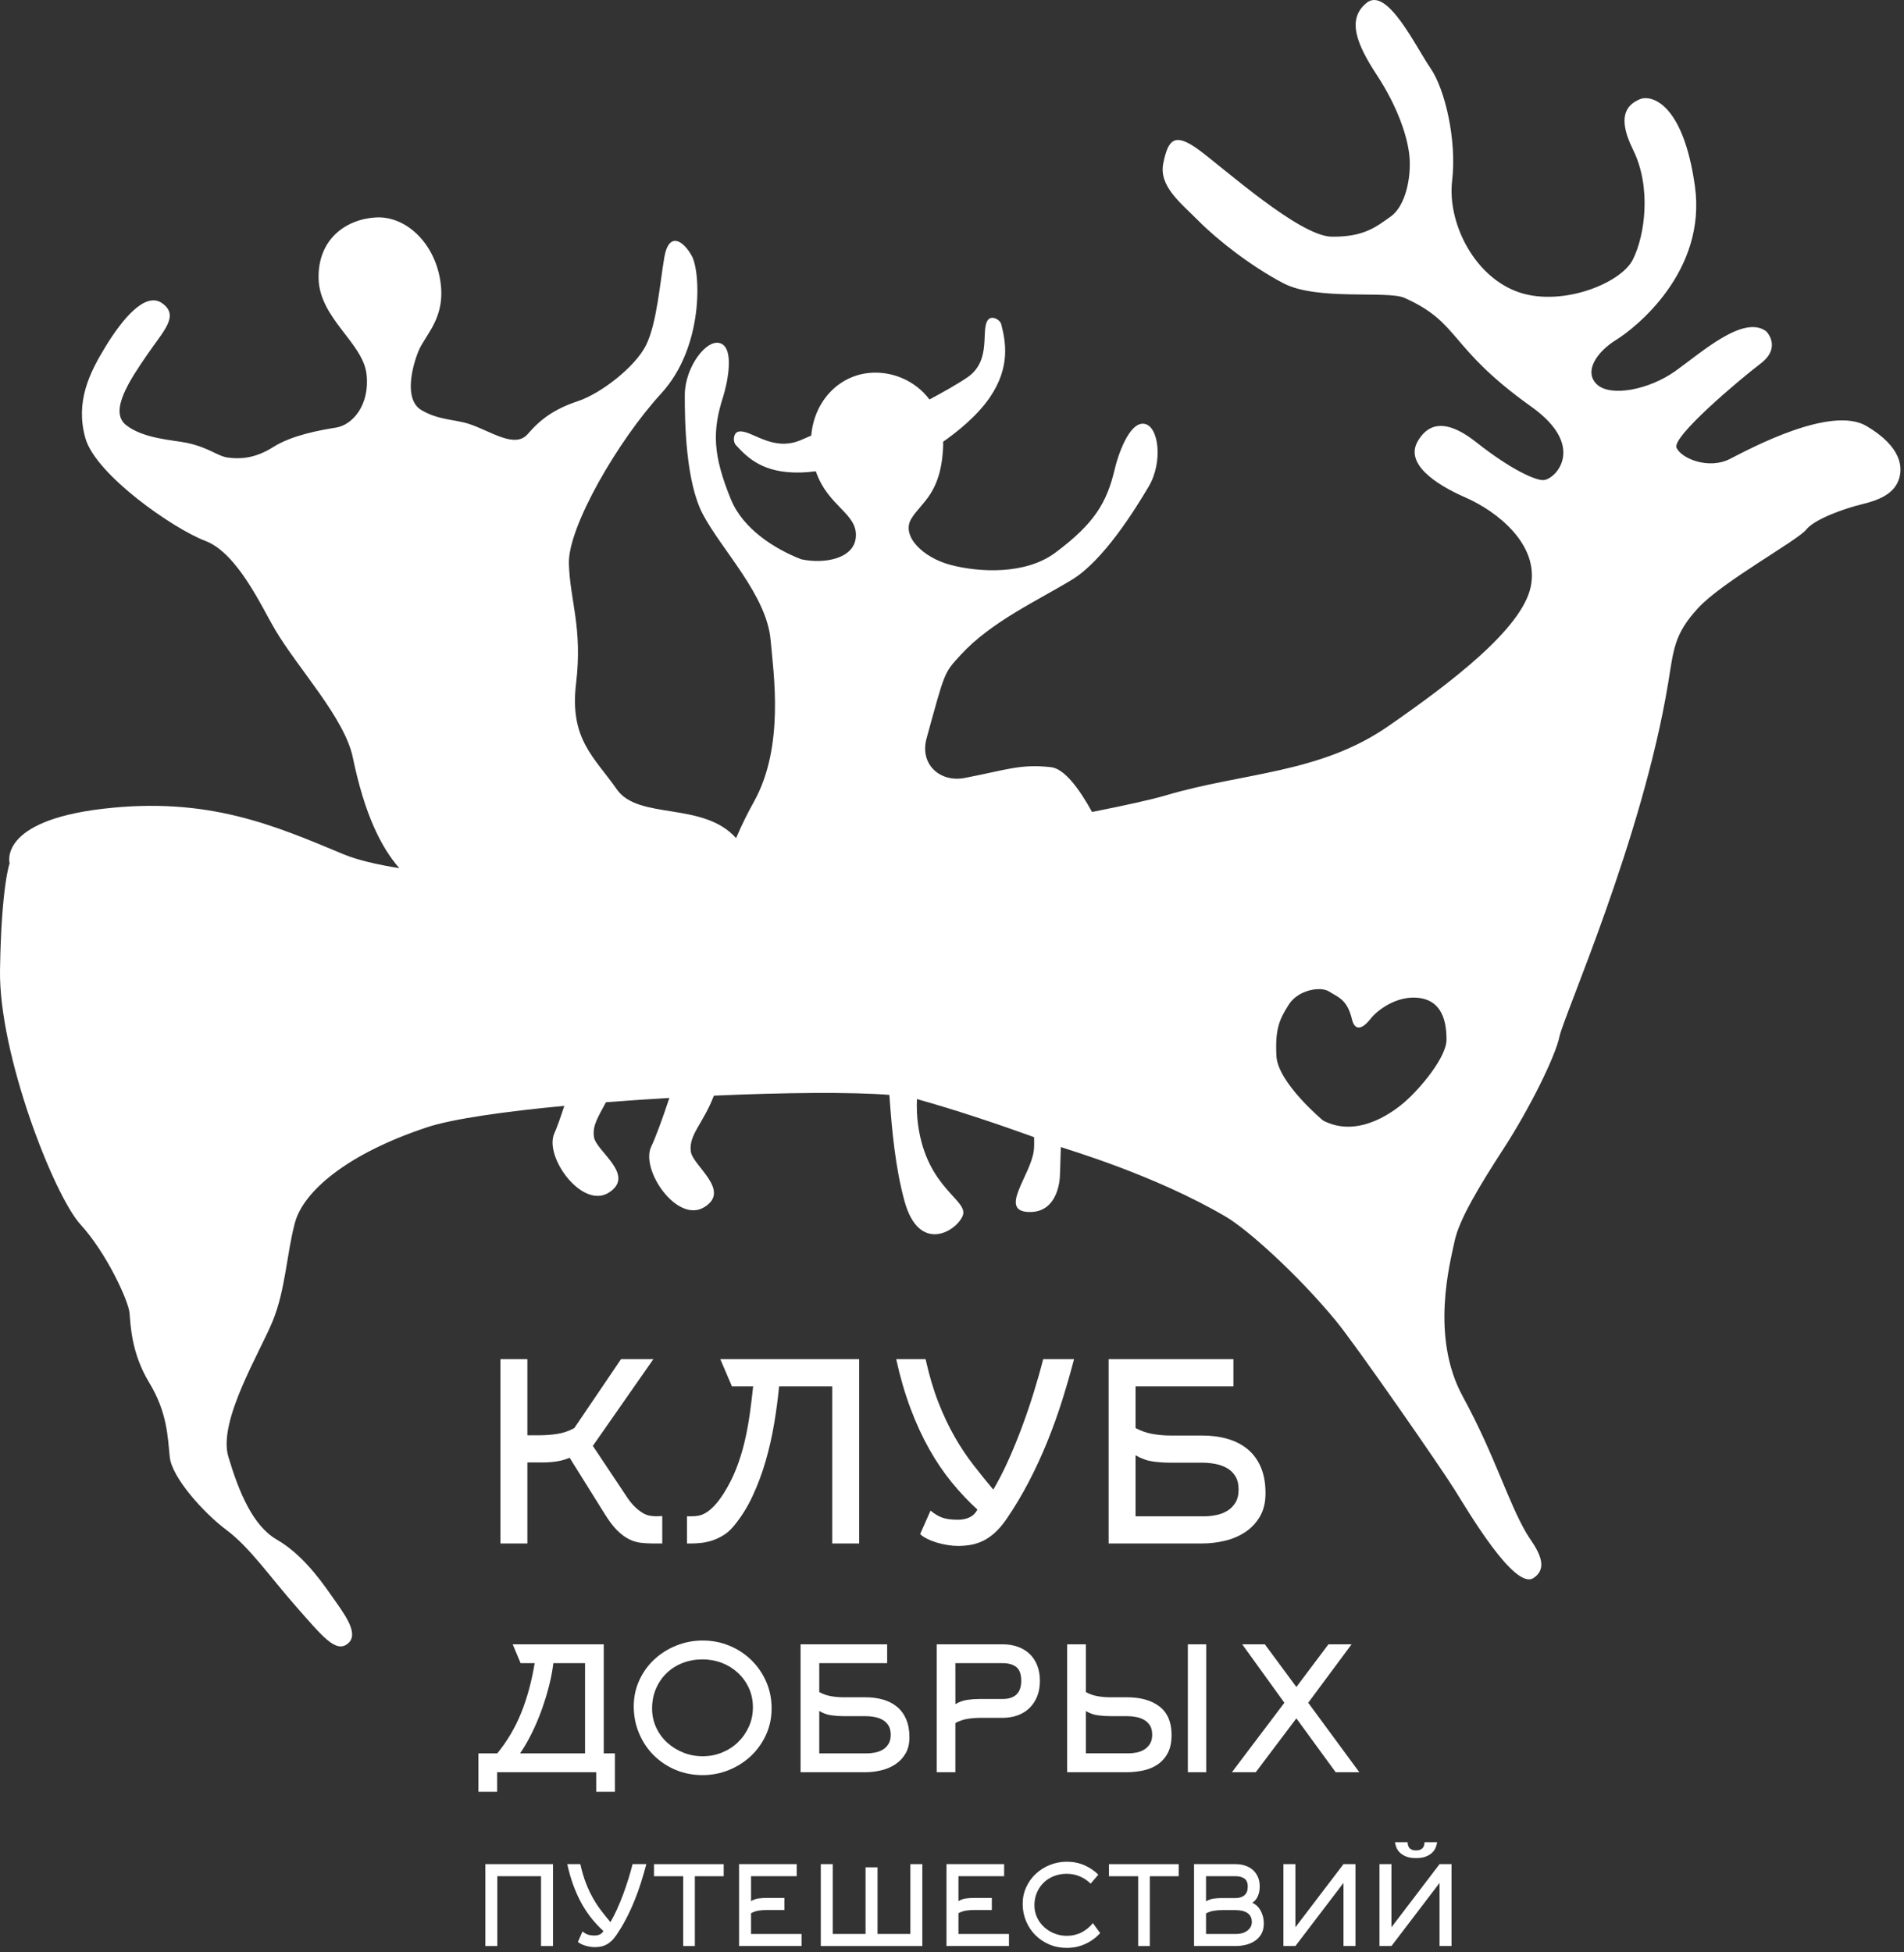 <?xml version="1.0" encoding="UTF-8"?> <svg xmlns="http://www.w3.org/2000/svg" width="198" height="203" viewBox="0 0 198 203" fill="none"><rect x="0" y="0" width="198" height="203" fill="#333333" stroke="none"/> <path d="M54.843 160.506H52.043V141.341H54.843V149.254H56.127C56.727 149.254 57.335 149.207 57.952 149.113C58.567 149.018 59.159 148.815 59.724 148.506L64.579 141.341H67.944L61.651 150.359L65.092 155.522C65.4 156.002 65.7 156.383 65.992 156.666C66.284 156.949 66.558 157.166 66.815 157.321C67.071 157.475 67.319 157.573 67.559 157.617C67.799 157.659 68.03 157.681 68.252 157.681C68.355 157.681 68.458 157.677 68.562 157.667C68.664 157.659 68.767 157.654 68.87 157.654V160.506H67.867C67.422 160.506 66.999 160.479 66.596 160.429C66.194 160.377 65.795 160.254 65.4 160.057C65.007 159.859 64.604 159.561 64.194 159.158C63.783 158.755 63.355 158.194 62.91 157.475L59.236 151.591C58.79 151.781 58.332 151.909 57.862 151.978C57.39 152.046 56.924 152.081 56.462 152.081H54.843V160.506Z" fill="white"></path> <path d="M86.544 160.506V144.167H81.02C80.901 145.418 80.73 146.706 80.507 148.034C80.284 149.362 79.988 150.663 79.62 151.939C79.251 153.214 78.797 154.43 78.257 155.587C77.719 156.742 77.064 157.783 76.293 158.707C75.951 159.118 75.578 159.445 75.176 159.683C74.773 159.923 74.376 160.103 73.981 160.223C73.587 160.343 73.215 160.421 72.864 160.454C72.513 160.489 72.21 160.506 71.952 160.506H71.438V157.681H71.952C72.175 157.681 72.406 157.659 72.645 157.617C72.885 157.574 73.143 157.471 73.416 157.309C73.689 157.146 73.981 156.902 74.29 156.578C74.599 156.253 74.932 155.809 75.292 155.245C75.805 154.423 76.234 153.573 76.576 152.694C76.919 151.813 77.201 150.902 77.424 149.962C77.647 149.022 77.826 148.065 77.963 147.09C78.1 146.117 78.222 145.142 78.323 144.167H76.114L74.906 141.341H89.344V160.506H86.544Z" fill="white"></path> <path d="M97.59 145.85C98.104 147.159 98.664 148.346 99.272 149.407C99.88 150.47 100.526 151.442 101.211 152.323C101.895 153.206 102.59 154.066 103.292 154.906C103.823 154.015 104.34 153.008 104.846 151.887C105.351 150.766 105.827 149.604 106.272 148.406C106.719 147.207 107.128 145.999 107.506 144.783C107.883 143.568 108.208 142.42 108.482 141.34H111.692C111.315 142.779 110.9 144.218 110.448 145.656C109.994 147.095 109.479 148.52 108.906 149.934C108.332 151.347 107.694 152.731 106.992 154.083C106.288 155.435 105.51 156.738 104.654 157.988C104.26 158.552 103.867 159.016 103.471 159.375C103.078 159.735 102.672 160.016 102.252 160.223C101.834 160.428 101.403 160.57 100.968 160.647C100.531 160.723 100.082 160.762 99.619 160.762C99.294 160.762 98.938 160.732 98.552 160.672C98.168 160.612 97.79 160.527 97.422 160.415C97.055 160.304 96.716 160.171 96.408 160.016C96.1 159.863 95.859 159.7 95.688 159.528L96.768 157.088C97.178 157.432 97.586 157.676 97.987 157.82C98.391 157.966 98.935 158.039 99.619 158.039C100.064 158.039 100.463 157.958 100.812 157.795C101.164 157.632 101.443 157.363 101.648 156.986C100.724 156.147 99.839 155.21 98.99 154.172C98.142 153.136 97.358 151.98 96.638 150.706C95.919 149.43 95.268 148.016 94.687 146.466C94.104 144.916 93.608 143.208 93.196 141.34H96.254C96.63 143.036 97.075 144.539 97.59 145.85Z" fill="white"></path> <path d="M118.089 157.681H125.292C125.668 157.681 126.064 157.638 126.484 157.551C126.901 157.466 127.282 157.321 127.622 157.115C127.965 156.91 128.248 156.627 128.469 156.267C128.692 155.907 128.802 155.454 128.802 154.906C128.802 154.341 128.692 153.878 128.469 153.518C128.248 153.159 127.956 152.877 127.598 152.671C127.24 152.465 126.834 152.321 126.381 152.234C125.928 152.149 125.47 152.106 125.009 152.106H121.729C121.097 152.106 120.477 152.063 119.87 151.978C119.265 151.891 118.672 151.678 118.089 151.335V157.681ZM118.089 148.506C118.672 148.815 119.272 149.022 119.889 149.125C120.505 149.229 121.121 149.281 121.737 149.281H125.026C125.968 149.281 126.841 149.395 127.646 149.626C128.45 149.857 129.149 150.215 129.74 150.702C130.332 151.19 130.789 151.814 131.116 152.574C131.441 153.334 131.602 154.235 131.602 155.278C131.602 156.235 131.409 157.042 131.024 157.699C130.637 158.358 130.132 158.895 129.506 159.315C128.88 159.733 128.172 160.037 127.384 160.225C126.594 160.413 125.805 160.506 125.016 160.506H115.289V141.342H128.264V144.167H118.089V148.506Z" fill="white"></path> <path d="M60.841 182.332V172.953H57.543C57.46 173.677 57.313 174.452 57.107 175.276C56.897 176.101 56.645 176.928 56.349 177.758C56.052 178.589 55.709 179.398 55.324 180.188C54.937 180.976 54.524 181.692 54.084 182.332H60.841ZM62.001 186.326V184.293H51.696V186.326H49.752V182.332H51.713C52.759 181.052 53.591 179.638 54.209 178.097C54.828 176.554 55.291 174.841 55.6 172.953H54.139L53.317 170.993H62.785V182.332H63.944V186.326H62.001Z" fill="white"></path> <path d="M78.296 177.545C78.296 176.821 78.156 176.154 77.877 175.542C77.599 174.932 77.217 174.404 76.736 173.958C76.255 173.514 75.699 173.169 75.069 172.926C74.439 172.684 73.768 172.561 73.055 172.561C72.317 172.561 71.628 172.686 70.987 172.934C70.344 173.184 69.789 173.537 69.319 173.993C68.849 174.45 68.481 174.99 68.213 175.613C67.947 176.237 67.812 176.922 67.812 177.669C67.812 178.381 67.955 179.042 68.24 179.654C68.525 180.265 68.912 180.79 69.399 181.229C69.887 181.668 70.445 182.012 71.075 182.261C71.705 182.51 72.371 182.634 73.072 182.634C73.785 182.634 74.46 182.504 75.096 182.242C75.731 181.982 76.284 181.624 76.753 181.166C77.223 180.71 77.599 180.173 77.877 179.556C78.156 178.938 78.296 178.268 78.296 177.545ZM80.24 177.66C80.24 178.648 80.045 179.562 79.659 180.406C79.271 181.25 78.752 181.981 78.097 182.6C77.443 183.217 76.681 183.705 75.812 184.061C74.943 184.417 74.027 184.596 73.063 184.596C72.051 184.596 71.111 184.412 70.243 184.044C69.375 183.674 68.617 183.169 67.976 182.528C67.333 181.886 66.827 181.128 66.459 180.254C66.089 179.381 65.905 178.445 65.905 177.446C65.905 176.472 66.099 175.566 66.485 174.728C66.872 173.889 67.395 173.165 68.056 172.553C68.716 171.94 69.481 171.462 70.351 171.117C71.219 170.772 72.129 170.6 73.081 170.6C74.069 170.6 74.997 170.782 75.865 171.144C76.735 171.506 77.492 172.006 78.141 172.641C78.789 173.278 79.303 174.024 79.677 174.878C80.052 175.734 80.24 176.662 80.24 177.66Z" fill="white"></path> <path d="M85.196 182.332H90.193C90.453 182.332 90.729 182.302 91.021 182.244C91.31 182.184 91.574 182.082 91.813 181.94C92.05 181.797 92.245 181.601 92.398 181.352C92.553 181.102 92.63 180.786 92.63 180.406C92.63 180.014 92.553 179.693 92.398 179.442C92.245 179.194 92.044 178.998 91.794 178.856C91.545 178.713 91.264 178.612 90.949 178.552C90.636 178.493 90.318 178.464 89.998 178.464H87.722C87.282 178.464 86.852 178.433 86.432 178.373C86.01 178.314 85.6 178.165 85.196 177.928V182.332ZM85.196 175.964C85.6 176.18 86.016 176.322 86.444 176.394C86.872 176.466 87.3 176.501 87.726 176.501H90.009C90.662 176.501 91.269 176.582 91.829 176.742C92.386 176.902 92.87 177.15 93.281 177.489C93.69 177.828 94.008 178.26 94.234 178.788C94.461 179.316 94.573 179.941 94.573 180.665C94.573 181.329 94.441 181.888 94.172 182.345C93.904 182.802 93.553 183.176 93.117 183.466C92.682 183.756 92.193 183.968 91.645 184.097C91.097 184.228 90.55 184.293 90.001 184.293H83.253V170.993H92.256V172.953H85.196V175.964Z" fill="white"></path> <path d="M104.237 176.68C105.544 176.68 106.199 176.049 106.199 174.79C106.199 174.113 106.032 173.637 105.699 173.364C105.365 173.09 104.877 172.953 104.237 172.953H99.352L99.355 177.214C99.758 176.977 100.172 176.829 100.595 176.769C101.016 176.709 101.445 176.68 101.885 176.68H104.237ZM97.409 184.293V170.992H104.248C104.831 170.992 105.365 171.078 105.847 171.25C106.328 171.424 106.74 171.673 107.079 172C107.419 172.326 107.68 172.725 107.865 173.194C108.048 173.664 108.141 174.196 108.141 174.79C108.141 175.384 108.048 175.917 107.865 176.385C107.68 176.856 107.417 177.26 107.079 177.597C106.74 177.936 106.328 178.194 105.845 178.373C105.363 178.552 104.831 178.641 104.248 178.641H101.888C101.459 178.641 101.032 178.677 100.601 178.748C100.173 178.818 99.756 178.961 99.352 179.176V184.293H97.409Z" fill="white"></path> <path d="M123.526 170.992H125.436V184.293H123.526V170.992ZM117.382 182.33C117.644 182.33 117.92 182.301 118.21 182.242C118.5 182.184 118.764 182.08 119 181.932C119.237 181.784 119.433 181.586 119.588 181.337C119.742 181.089 119.818 180.776 119.818 180.397C119.818 180.006 119.742 179.686 119.588 179.438C119.433 179.19 119.232 178.996 118.982 178.853C118.733 178.712 118.453 178.61 118.138 178.552C117.824 178.493 117.506 178.462 117.186 178.462H115.445C115.005 178.462 114.576 178.433 114.156 178.374C113.734 178.316 113.322 178.168 112.92 177.932V182.33H117.382ZM112.92 175.965C113.324 176.18 113.737 176.322 114.164 176.393C114.592 176.465 115.018 176.501 115.445 176.501H117.19C118.625 176.501 119.758 176.824 120.589 177.47C121.418 178.117 121.833 179.098 121.833 180.414C121.833 181.209 121.69 181.858 121.406 182.362C121.12 182.866 120.752 183.261 120.3 183.546C119.849 183.83 119.346 184.025 118.793 184.133C118.24 184.24 117.704 184.293 117.18 184.293H110.976V170.992H112.92V175.965Z" fill="white"></path> <path d="M138.896 184.293L134.812 178.694L130.588 184.293H128.109L133.565 177.072L129.179 170.992H131.533L134.812 175.432L138.147 170.992H140.553L136.043 177.072L141.356 184.293H138.896Z" fill="white"></path> <path d="M56.262 202.369V195.108H51.718V202.369H50.474V193.852H57.507V202.369H56.262Z" fill="white"></path> <path d="M60.943 195.856C61.171 196.439 61.42 196.966 61.693 197.438C61.962 197.91 62.248 198.342 62.554 198.734C62.858 199.126 63.166 199.508 63.478 199.882C63.714 199.486 63.944 199.038 64.168 198.539C64.392 198.042 64.605 197.524 64.803 196.992C65.001 196.46 65.183 195.923 65.351 195.383C65.518 194.842 65.663 194.332 65.784 193.852H67.213C67.044 194.492 66.859 195.132 66.658 195.771C66.457 196.411 66.228 197.044 65.972 197.671C65.718 198.3 65.435 198.914 65.122 199.516C64.81 200.116 64.465 200.695 64.083 201.251C63.908 201.502 63.733 201.708 63.558 201.867C63.383 202.027 63.202 202.154 63.017 202.244C62.83 202.336 62.639 202.399 62.444 202.434C62.25 202.467 62.051 202.484 61.846 202.484C61.7 202.484 61.543 202.471 61.373 202.444C61.2 202.418 61.032 202.379 60.87 202.33C60.706 202.28 60.555 202.222 60.418 202.154C60.282 202.084 60.175 202.012 60.099 201.936L60.578 200.852C60.761 201.003 60.942 201.112 61.12 201.176C61.299 201.242 61.541 201.274 61.846 201.274C62.043 201.274 62.221 201.238 62.377 201.166C62.532 201.094 62.657 200.974 62.748 200.806C62.337 200.434 61.943 200.016 61.566 199.555C61.19 199.095 60.84 198.582 60.52 198.015C60.2 197.447 59.913 196.819 59.653 196.131C59.394 195.442 59.174 194.683 58.991 193.852H60.35C60.518 194.607 60.715 195.274 60.943 195.856Z" fill="white"></path> <path d="M72.258 195.11V202.371H71.047V195.11H68.01V193.854H75.26V195.11H72.258Z" fill="white"></path> <path d="M78.104 201.113H83.356V202.369H76.858V193.852H82.853V195.108H78.104V197.696C78.362 197.545 78.625 197.453 78.89 197.418C79.158 197.385 79.432 197.368 79.714 197.368H81.574V198.624H79.714C79.438 198.624 79.166 198.645 78.896 198.686C78.626 198.728 78.362 198.817 78.104 198.953V201.113Z" fill="white"></path> <path d="M85.355 202.369V193.852H86.599V201.113H90.012V194.182H91.256V201.113H94.669V193.852H95.915V202.369H85.355Z" fill="white"></path> <path d="M99.672 201.113H104.923V202.369H98.427V193.852H104.421V195.108H99.672V197.696C99.929 197.545 100.193 197.453 100.459 197.418C100.725 197.385 100.999 197.368 101.281 197.368H103.143V198.624H101.281C101.007 198.624 100.735 198.645 100.464 198.686C100.195 198.728 99.929 198.817 99.672 198.953V201.113Z" fill="white"></path> <path d="M113.417 195.884C113.098 195.564 112.723 195.313 112.299 195.131C111.873 194.948 111.415 194.856 110.929 194.856C110.455 194.856 110.015 194.936 109.605 195.096C109.193 195.255 108.837 195.481 108.537 195.773C108.235 196.067 108.001 196.412 107.829 196.811C107.658 197.211 107.571 197.649 107.571 198.128C107.571 198.583 107.663 199.007 107.845 199.399C108.029 199.789 108.277 200.125 108.589 200.407C108.899 200.689 109.258 200.909 109.662 201.068C110.065 201.228 110.49 201.307 110.941 201.307C111.495 201.307 112.005 201.189 112.47 200.951C112.934 200.713 113.326 200.391 113.646 199.983L114.41 201.023C113.977 201.501 113.461 201.879 112.863 202.152C112.266 202.427 111.619 202.562 110.929 202.562C110.281 202.562 109.679 202.445 109.125 202.209C108.569 201.973 108.086 201.649 107.674 201.239C107.263 200.828 106.941 200.343 106.703 199.783C106.469 199.223 106.349 198.624 106.349 197.984C106.349 197.36 106.474 196.78 106.722 196.244C106.969 195.707 107.303 195.243 107.726 194.851C108.149 194.459 108.637 194.153 109.193 193.932C109.747 193.711 110.331 193.601 110.941 193.601C111.586 193.601 112.19 193.72 112.75 193.96C113.309 194.2 113.797 194.529 114.217 194.948L113.417 195.884Z" fill="white"></path> <path d="M119.571 195.11V202.371H118.362V195.11H115.323V193.854H122.574V195.11H119.571Z" fill="white"></path> <path d="M125.417 201.113H128.617C128.784 201.113 128.961 201.089 129.149 201.038C129.335 200.99 129.503 200.914 129.655 200.812C129.807 200.709 129.932 200.581 130.031 200.425C130.128 200.27 130.179 200.086 130.179 199.874C130.179 199.624 130.128 199.42 130.031 199.261C129.932 199.101 129.803 198.977 129.644 198.886C129.484 198.794 129.303 198.73 129.103 198.693C128.901 198.654 128.699 198.636 128.493 198.636H127.035C126.761 198.636 126.488 198.658 126.215 198.704C125.943 198.749 125.675 198.84 125.417 198.976V201.113ZM125.417 197.72C125.675 197.568 125.94 197.474 126.209 197.436C126.479 197.398 126.753 197.38 127.035 197.38H128.493C128.88 197.38 129.187 197.282 129.415 197.086C129.641 196.892 129.756 196.596 129.756 196.197C129.756 195.793 129.639 195.509 129.403 195.349C129.168 195.188 128.865 195.108 128.493 195.108H125.417V197.72ZM131.423 200.044C131.423 200.469 131.336 200.829 131.167 201.121C130.995 201.414 130.769 201.653 130.491 201.838C130.213 202.025 129.899 202.16 129.548 202.244C129.197 202.328 128.847 202.369 128.496 202.369H124.172V193.852H128.489C128.847 193.852 129.18 193.904 129.488 194.006C129.796 194.109 130.063 194.26 130.287 194.458C130.511 194.656 130.687 194.9 130.813 195.189C130.939 195.48 131 195.812 131 196.185C131 196.552 130.936 196.882 130.807 197.18C130.677 197.477 130.488 197.706 130.235 197.866C130.381 197.934 130.528 198.03 130.673 198.157C130.82 198.282 130.945 198.436 131.056 198.618C131.163 198.801 131.251 199.009 131.32 199.245C131.389 199.481 131.423 199.748 131.423 200.044Z" fill="white"></path> <path d="M139.711 193.852H140.956V202.369H139.711V195.804L134.711 202.369H133.466V193.852H134.711V200.417L139.711 193.852Z" fill="white"></path> <path d="M147.258 192.425C147.442 192.425 147.591 192.398 147.71 192.345C147.828 192.292 147.916 192.222 147.978 192.134C148.039 192.046 148.08 191.953 148.103 191.854C148.126 191.756 148.138 191.66 148.138 191.569H149.451C149.427 191.744 149.378 191.928 149.302 192.122C149.227 192.317 149.104 192.496 148.938 192.658C148.768 192.822 148.55 192.957 148.28 193.064C148.01 193.172 147.67 193.225 147.258 193.225C146.847 193.225 146.507 193.172 146.236 193.064C145.966 192.957 145.747 192.822 145.58 192.658C145.412 192.496 145.291 192.317 145.215 192.122C145.138 191.928 145.088 191.744 145.066 191.569H146.379C146.379 191.66 146.391 191.756 146.414 191.854C146.436 191.953 146.479 192.046 146.539 192.134C146.6 192.222 146.69 192.292 146.807 192.345C146.924 192.398 147.075 192.425 147.258 192.425ZM149.702 193.852H150.946V202.369H149.702V195.805L144.7 202.369H143.455V193.852H144.7V200.417L149.702 193.852Z" fill="white"></path> <path d="M146.073 114.598C144.505 115.954 141.012 118.306 137.586 116.524C137.586 116.524 132.88 112.601 132.737 109.82C132.596 107.04 133.022 106.04 134.021 104.47C135.018 102.902 137.374 102.546 138.229 103.117C139.085 103.685 140.088 103.881 140.584 105.968C140.94 107.466 141.885 106.778 142.509 105.968C143.222 105.042 145.218 103.544 147.43 103.76C149.99 104.006 150.425 106.253 150.425 108.108C150.425 109.962 147.644 113.244 146.073 114.598ZM194.096 44.301C190.428 42.137 182.109 46.586 179.909 47.72C177.709 48.854 174.86 47.701 174.346 46.565C173.833 45.429 180.869 39.496 183.092 37.805C185.314 36.114 183.69 34.468 183.69 34.468C181.349 32.672 176.972 36.628 174.226 38.585C171.481 40.542 167.485 41.302 166.073 39.981C164.664 38.658 166.029 36.602 168.068 35.342C170.109 34.081 177.5 28.224 176.256 19.354C175.008 10.488 171.581 9.866 170.552 10.309C169.524 10.752 167.917 11.729 169.83 15.586C171.74 19.446 171.078 24.457 169.801 26.997C168.524 29.54 162.106 32.045 157.609 30.269C153.113 28.493 150.51 22.992 151.01 18.792C151.508 14.589 150.27 9.28 148.761 7.094C147.248 4.91 144.258 -1.422 142.125 0.29C139.992 2 141.122 4.666 143.185 7.809C145.246 10.952 146.373 14.085 146.573 16.278C146.769 18.472 146.157 21.433 144.62 22.52C143.086 23.602 141.838 24.654 138.48 24.612C135.12 24.57 127.156 17.396 124.636 15.561C122.117 13.728 121.481 14.532 120.977 16.954C120.474 19.376 122.805 21.109 124.66 22.99C126.517 24.874 130.114 27.717 133.497 29.472C137.008 31.292 144.294 30.19 146.052 30.976C151.942 33.608 150.514 36.069 159.265 42.308C165.001 46.397 161.81 49.813 160.534 49.924C159.749 49.992 157.206 48.901 153.506 45.981C149.81 43.062 148.228 44.548 147.453 45.848C146.065 48.161 149.148 50.314 152.406 51.74C155.666 53.165 160.097 56.613 159.185 61.009C158.273 65.404 150.825 71.045 144.33 75.541C137.24 80.45 129.229 80.338 121.25 82.706C119.8 83.137 117.078 83.741 113.565 84.438C112.158 81.886 110.649 79.932 109.297 79.78C106.089 79.414 104.625 80.08 100.294 80.904C97.776 81.384 95.606 79.497 96.357 76.778C98.281 69.8 98.138 70.026 99.906 68.101C103.081 64.646 107.888 62.466 111.488 60.276C114.73 58.301 117.997 53.06 119.468 50.573C120.94 48.089 120.537 44.276 118.969 44.069C117.398 43.866 116.232 47.472 115.945 48.697C115.101 52.317 113.794 54.438 109.766 57.46C106.636 59.806 101.776 59.518 98.852 58.745C95.93 57.973 93.709 55.718 94.758 53.961C95.808 52.202 97.896 51.368 98.082 46.332C98.086 46.197 98.076 46.07 98.076 45.938C99.51 44.937 101.589 43.286 102.92 41.346C105.117 38.148 104.568 35.481 104.122 33.724C103.996 33.23 103.188 32.813 102.8 33.204C101.881 34.13 103.245 37.428 100.604 39.24C99.594 39.932 98.021 40.813 96.658 41.542C95.156 39.544 92.682 38.525 90.281 38.794C87.128 39.145 84.662 41.781 84.362 45.298C83.95 45.478 83.557 45.648 83.209 45.793C80.249 47.014 78.082 44.621 76.806 44.884C76.265 44.994 76.176 45.901 76.518 46.276C77.745 47.61 79.352 49.226 83.229 49.137C83.756 49.125 84.294 49.077 84.836 49.006C86.122 52.749 89.268 53.394 88.992 55.928C88.758 58.098 85.742 58.678 83.316 58.16C80.568 57.089 77.269 55.012 76.012 51.94C74.104 47.28 74.069 44.788 75.201 41.249C75.582 40.049 76.43 36.356 74.98 35.724C73.526 35.097 71.225 38.164 71.213 41.052C71.201 43.94 71.317 50.116 73.089 53.474C75.056 57.201 79.729 61.885 80.138 66.56C80.44 70.029 81.605 77.633 78.404 83.37C77.829 84.398 77.162 85.708 76.548 87.156C73.108 83.304 66.392 85.32 64.133 82.072C61.804 78.725 59.21 76.886 59.906 71.076C60.602 65.269 59.266 62.442 59.16 58.612C59.053 54.782 64.308 45.768 68.753 40.926C73.202 36.085 72.885 28.292 71.933 26.598C70.981 24.904 69.541 24.142 69.09 26.729C68.638 29.314 68.312 33.613 67.189 35.884C66.069 38.152 62.484 40.929 60.077 41.725C57.673 42.522 56.226 43.573 54.882 45.134C53.54 46.692 51.03 44.824 48.778 44.085C47.285 43.596 45.624 43.709 43.82 42.644C42.013 41.577 42.816 38.24 43.518 36.512C44.221 34.78 46.432 33.041 45.773 29.096C45.116 25.152 42.141 22.437 39.078 22.613C36.017 22.788 33.038 24.836 33.13 28.97C33.224 33.106 37.75 35.654 38.116 38.904C38.481 42.154 36.632 44.197 34.95 44.464C33.268 44.734 30.353 45.258 28.414 46.488C26.476 47.716 24.925 47.738 23.734 47.589C22.617 47.452 21.746 46.542 19.422 46.05C18.088 45.768 14.906 45.636 13.1 44.196C11.29 42.752 13.561 39.438 15.305 36.889C17.049 34.34 18.662 32.846 16.884 31.548C15.106 30.249 12.697 33.238 10.998 36.005C9.3 38.772 7.806 41.798 8.885 45.581C9.962 49.365 17.989 54.97 21.35 56.246C24.709 57.522 27.213 63.128 28.609 65.485C31.042 69.584 35.841 74.677 36.688 78.766C37.925 84.733 39.641 88.121 41.525 90.282C39.198 89.904 37.17 89.437 35.726 88.836C28.481 85.814 21.628 82.821 10.692 84.106C-0.244 85.392 1.001 89.766 1.001 89.766C1.001 89.766 0.138 92.114 0.002 100.884C-0.134 109.65 5.618 124.321 8.362 127.325C11.109 130.326 13.354 135.285 13.47 136.526C13.585 137.766 13.638 140.68 15.518 143.784C17.401 146.889 17.436 149.421 17.656 151.525C17.874 153.63 21.134 157.301 23.565 159.116C25.994 160.932 28.077 163.985 30.802 167.077C33.528 170.169 34.934 171.96 36.184 170.909C37.43 169.856 35.721 167.725 34.421 165.862C33.124 164.004 31.292 161.562 28.786 160.106C26.281 158.652 24.85 155.173 23.745 151.482C22.641 147.79 27.024 140.65 28.36 137.373C29.696 134.093 29.796 130.464 30.662 127.182C31.53 123.9 36.089 119.98 44.43 117.22C47.025 116.361 52.377 115.596 58.684 114.997C58.256 116.309 57.886 117.329 57.648 117.856C56.546 120.294 60.572 125.821 63.345 124.001C66.121 122.181 62.012 119.732 61.774 118.264C61.574 117.032 62.234 116.108 63.013 114.625C65.176 114.456 67.393 114.304 69.61 114.176C68.83 116.524 68.113 118.437 67.726 119.226C66.554 121.63 70.42 127.27 73.244 125.532C76.073 123.794 72.034 121.226 71.84 119.753C71.606 117.994 73.09 116.912 74.24 113.938C81.677 113.606 88.569 113.549 92.488 113.858C92.748 117.618 93.125 121.5 94.062 124.91C95.554 130.346 99.382 128.116 100.101 126.457C100.818 124.797 96.398 123.681 95.473 116.985C95.349 116.088 95.322 115.19 95.354 114.293C99.288 115.394 103.496 116.793 107.537 118.256C107.554 118.808 107.549 119.29 107.505 119.653C107.2 122.209 103.796 125.938 106.988 126.037C110.182 126.138 110.221 122.278 110.221 122.278C110.221 122.278 110.274 121.057 110.318 119.28C111.106 119.576 120.048 122.161 127.518 126.55C129.692 127.828 134.909 132.485 138.904 137.33C140.994 139.862 149.793 152.548 151.268 154.914C152.744 157.278 157.516 165.381 159.466 164.102C161.417 162.822 159.338 160.476 158.748 159.461C156.768 156.065 155.493 151.428 152.108 145.205C148.721 138.98 150.794 131.336 151.26 129.094C151.724 126.85 153.78 123.43 156.398 119.389C159.017 115.348 161.732 109.922 162.18 107.769C162.625 105.616 170.785 87.268 173.466 71.086C174.05 67.556 174.061 65.972 176.598 63.222C179.133 60.473 186.944 56.2 187.833 55.074C188.724 53.948 191.948 52.84 193.622 52.438C195.296 52.038 196.828 51.421 197.394 50.04C197.964 48.661 197.764 46.468 194.096 44.301" fill="white"></path> </svg> 